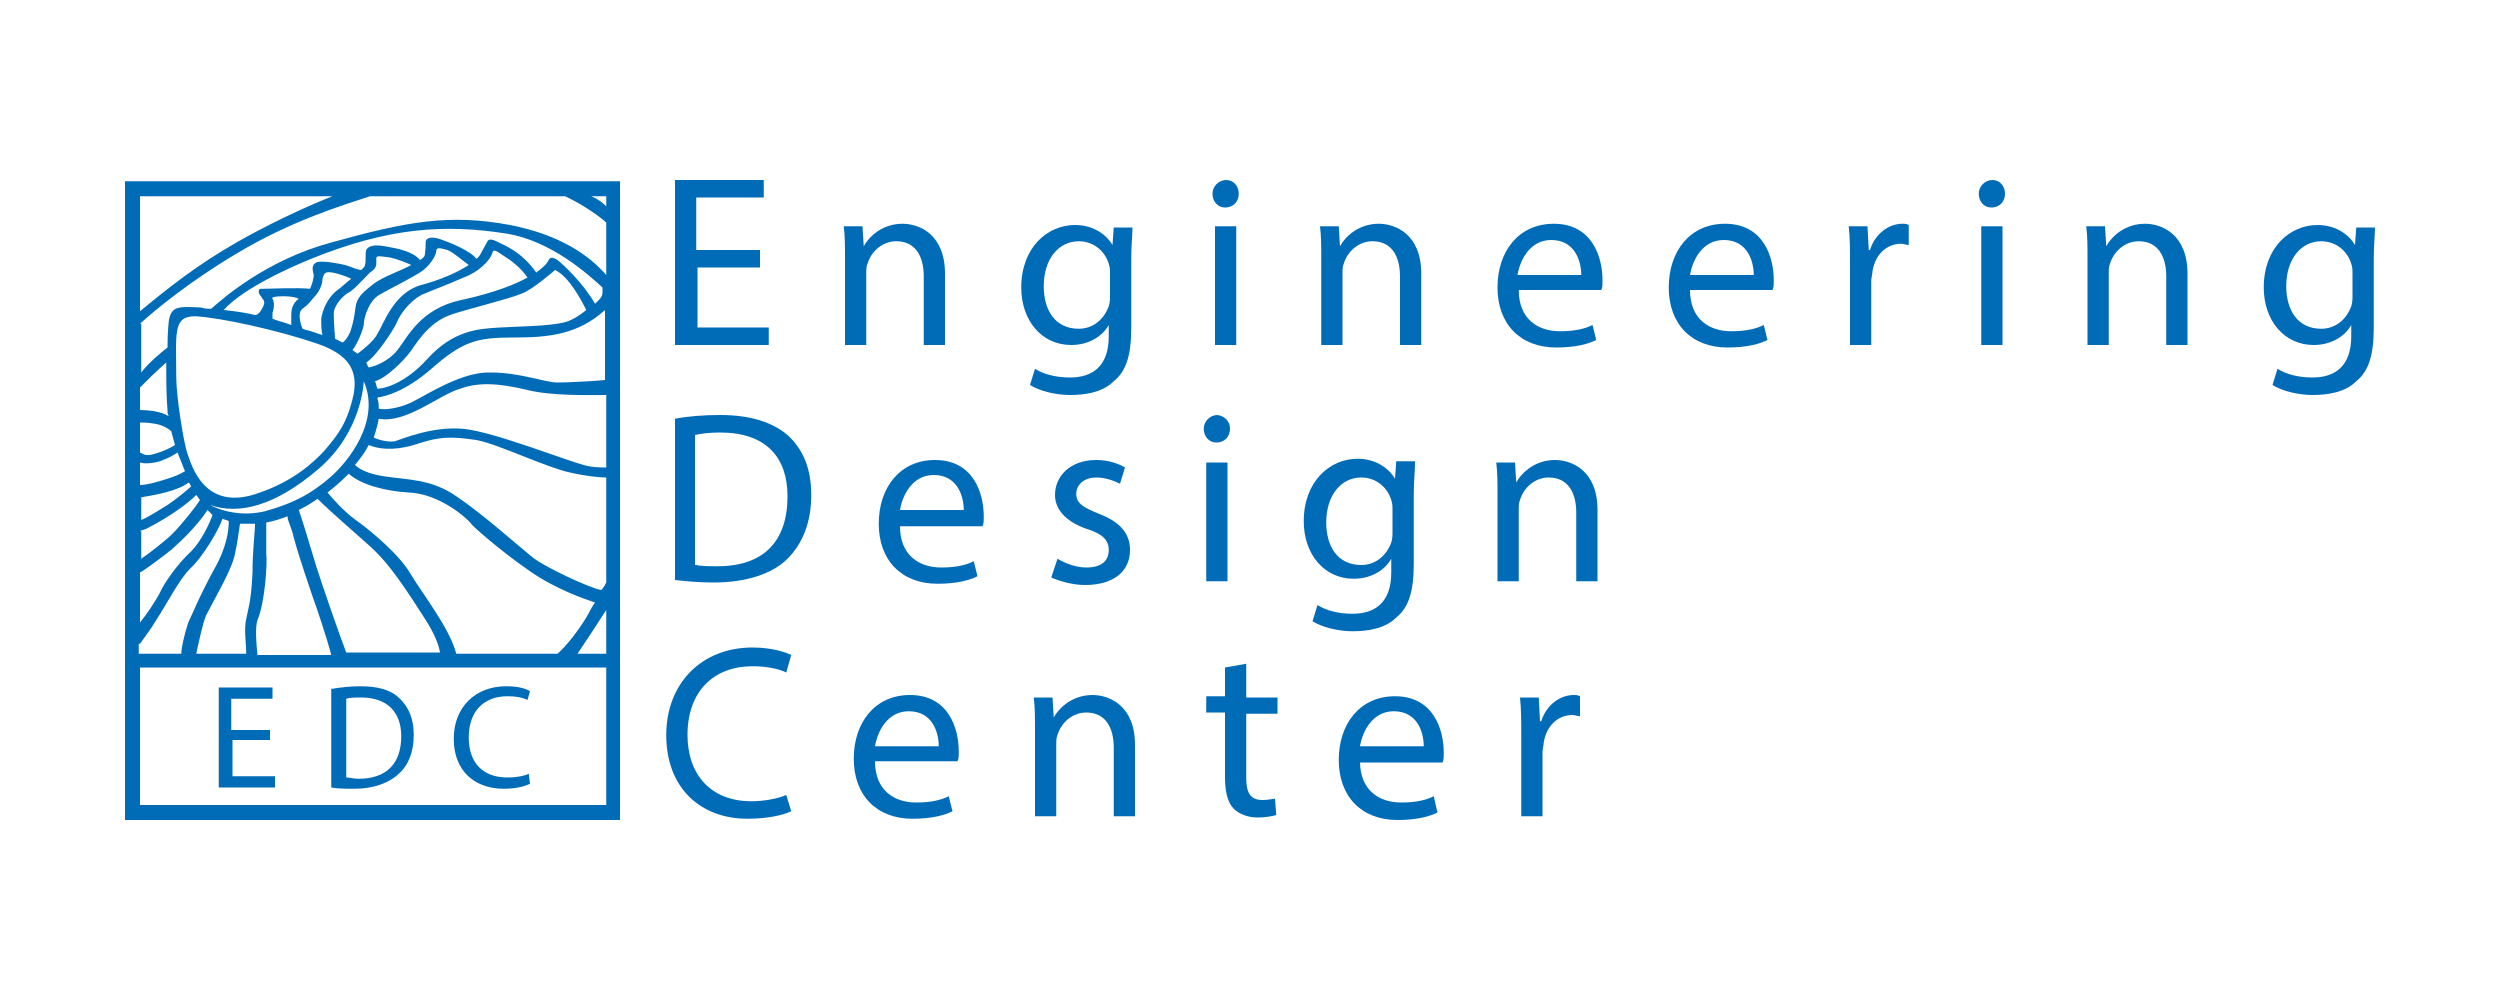 <?xml version="1.0" encoding="utf-8"?>
<!-- Generator: Adobe Illustrator 21.0.0, SVG Export Plug-In . SVG Version: 6.00 Build 0)  -->
<svg version="1.1" id="Layer_1" xmlns="http://www.w3.org/2000/svg" xmlns:xlink="http://www.w3.org/1999/xlink" x="0px" y="0px"
	 viewBox="0 0 200 80" style="enable-background:new 0 0 200 80;" xml:space="preserve">
<style type="text/css">
	.st0{fill:#006CB7;}
</style>
<g>
	<g>
		<g>
			<path class="st0" d="M10,14.5l0,51.1h39.6l0-51.1H10z M48.5,15.7v0.8c-0.3-0.3-0.7-0.6-1.2-0.8H48.5z M11.2,15.7h15.4
				c-1.6,0.6-5.6,2.4-8.7,4.3c-3,1.8-5.6,4-6.7,4.9V15.7z M11.2,25.9c1.2-1.1,4-3.4,7.7-5.6c4.5-2.7,8.6-3.9,10.7-4.6h15.6
				c0.9,0.4,2.4,1.3,3.3,2.1V22c-1.3-1.5-3.6-3.2-7.7-4c-4.8-0.9-8.2-0.3-14.3,1.4c-5.2,1.4-8.7,4.5-9.6,5.3c-0.3,0-0.5,0-0.8-0.1
				c-1.9-0.1-2.4-0.1-2.6,1.1c0,0-0.1,0.9-0.1,2.1c-0.4,0.3-1.6,1.3-2.1,2V25.9z M42.4,45.7c2,1.4,4.3,2.2,5.2,2.5
				c-0.3,0.4-0.5,0.9-0.7,1.2c-0.6,1-1.6,2.3-2.3,2.9h-8.1c-0.5-2-2.7-4.8-3.6-6.3c-0.9-1.6-3.2-3.5-4.3-4.3c-0.9-0.6-2-1.8-2.4-2.3
				c0.4-0.3,1-0.8,1.7-1.5c1,0.9,3,1.4,4.8,1.5c2.5,0.1,4.7,2.1,5,2.5C37.6,41.9,39.8,43.9,42.4,45.7z M21.3,44.3c0-0.5,0-2.2,0-2.5
				c0.6-0.1,1.2-0.3,1.7-0.5c0,0.4,0.3,0.8,0.5,1.7c0.4,1.5,1.3,4.1,1.5,4.7c0.3,0.8,1.2,3.5,1.5,4.7h-5.9c-0.1-0.9-0.2-2.2,0-2.8
				C21.2,48.2,21.4,45,21.3,44.3z M25.3,45.3c-0.4-1.3-1.1-3.7-1.4-4.5c0.6-0.3,1.1-0.6,1.5-0.9c1.1,1.1,3.1,2.8,4.2,3.8
				c1.1,1,2.1,2.2,4.2,5.5c1,1.5,1.3,2.4,1.4,3h-7.5C27.3,51.2,25.7,46.6,25.3,45.3z M26.4,38.2c-1.4,1.2-2.7,2-5.2,2.7
				c-2.5,0.6-4.4-0.5-4.4-0.5c2.3,0.8,5.2,0.1,8.7-2.9c3.5-3,3.6-7,3.6-7C30.5,33.7,27.8,37,26.4,38.2z M19.7,52.3h-4
				c0.2-0.9,0.5-2.4,0.8-3.1c0.5-1,2.1-3.7,2.3-4.9c0.2-0.9,0.3-1.8,0.4-2.4c0.4,0,0.8,0,1.2,0c0,0.7-0.2,2.1-0.2,3.9
				c-0.1,2.4-0.4,3.1-0.5,3.7C19.5,50.3,19.7,51.6,19.7,52.3z M23.3,26c-0.5-0.2-1-0.3-1.5-0.5c0-0.2,0-0.3,0-0.5
				c0.1-0.2,0.2-0.8,0-1.1c-0.1-0.1,0.1-0.2,0.9-0.2c0.6,0,1,0.1,1.2,0.2c-0.4,0.3-0.6,0.7-0.6,1.3C23.3,25.6,23.3,25.8,23.3,26z
				 M25.4,27.5c2.6,0.9,3.2,2.2,2.9,4c-0.5,2.3-1.2,3.2-2.3,4.5c-1,1.1-2.6,2.5-5.2,3.4c-4.5,1.7-5.5-2.3-5.8-3.1
				c-0.3-0.8-0.9-4.6-0.9-6.1c0-3.5-0.3-4.9,1.5-4.9C17.6,25.4,22.2,26.4,25.4,27.5z M26.1,21.8c0.1,0,0.2-0.1,0.9,0.1
				c0.4,0.1,0.9,0.3,1.1,0.4c-0.4,0.3-0.8,0.7-1.1,0.9c-0.8,0.6-1.2,1.6-1.3,2.3c0,0.5,0,1,0.1,1.3c-0.4-0.1-0.8-0.3-1.3-0.4
				c-0.1,0-0.2-0.1-0.3-0.1c-0.2-0.5-0.4-1.3,0-1.6c0.4-0.3,0.5-0.4,0.9-0.9c0.5-0.5,0.7-1.1,0.7-1.5C25.9,22,25.9,21.9,26.1,21.8z
				 M30.1,20.7c0-0.3,0.3-0.2,1.1-0.1c0.5,0.1,1.3,0.4,1.7,0.6c-0.9,0.5-2.2,0.9-3,1.5c-1.3,1-1.4,1.3-1.5,2.2
				c-0.1,0.8-0.3,1.4-0.4,1.7c-0.2,0.4-0.4,0.7-0.6,0.8c-0.2-0.1-0.4-0.2-0.6-0.3c0-0.4-0.1-1.1-0.1-2c0-0.7,0.8-1.5,1.2-1.7
				c0.4-0.2,1.1-1,1.7-1.6C30.2,21.4,30.1,21.2,30.1,20.7z M33.6,21.8c0.8-0.5,1.3-1.4,1.3-1.7c0-0.3,0.2-0.3,0.9-0.1
				c0.5,0.2,1.4,1,1.7,1.2c-0.9,0.6-2.3,1.2-3.8,1.6c-2.2,0.6-3,3.1-3.5,3.9c-0.3,0.6-1.2,1.3-1.6,1.6c-0.1-0.1-0.3-0.2-0.4-0.3
				c0.4-0.5,0.8-1.5,0.9-2c0-0.7,0.5-2.1,1.4-2.5C31.2,23.1,32.8,22.3,33.6,21.8z M29.5,29.4c-0.1-0.1-0.1-0.2-0.2-0.4
				c0.8-0.5,2.1-2.5,2.4-3.1c0.3-0.8,1.1-1.8,2-2.3c0.9-0.4,1.8-0.7,3.4-1.4c1.1-0.4,2.1-1.3,2.3-2c0.1-0.4,0.6,0.1,1.4,0.6
				c0.8,0.6,1.2,1.1,1.4,1.4c-1.6,0.9-3.9,1.5-5.3,1.8c-3.3,0.7-4.3,3-5.1,4C31.1,28.9,30,29.3,29.5,29.4z M32.7,28.3
				c0.5-0.6,1.4-2.4,3.3-3.1c1.1-0.4,4.8-1.3,5.7-1.7c0.9-0.3,2.7-1.9,2.7-1.9c1.1,0.5,2.1,2.4,2.5,3.2c-0.6,0.5-1.3,0.9-1.8,1
				c-1.3,0.3-3.4,0.3-5.1,0.4c-1.7,0.1-3.7,0.2-5.8,2.5c-1.8,2-3.5,2.4-4,2.4c-0.1-0.2-0.1-0.4-0.2-0.6C31,30.2,32.3,28.8,32.7,28.3
				z M30.3,33.5c2.2,0.4,4.8-1.9,6.5-2.4c1.4-0.5,2.9-0.5,5.4,0.1c2,0.5,5.1,0.4,6.3,0.4v5.8c-0.3,0-0.8,0-1.4-0.1
				c-1.2-0.2-7.6-2.8-10.1-3c-2.4-0.2-4.8,0.8-5.4,1c-0.5,0.1-1.3-0.1-1.7-0.3C30.1,34.4,30.2,34,30.3,33.5z M44.6,30.6
				c-1,0-3-0.8-5.3-0.8c-2.3-0.1-5,1.7-6.4,2.4c-1.1,0.5-2.1,0.6-2.6,0.5c0-0.3,0-0.5-0.1-0.8c0,0,0,0,0-0.1
				c0.7-0.1,2.2-0.5,4.2-2.2c2.6-2.3,3.7-2.6,6.7-2.6c2.7,0,5.1-0.2,7.3-2.2v5.6C47.5,30.5,45.3,30.6,44.6,30.6z M47.6,24.3
				c-0.9-1.6-2.5-3.1-3-3.5c-0.6-0.4-0.7,0-0.7,0c-0.2,0.4-0.6,0.7-1,1c-1.2-1.7-2.6-2.2-3.2-2.5c-0.6-0.3-0.7,0-0.7,0
				s-0.1,0.2-0.6,1.1c-0.1,0.1-0.1,0.2-0.3,0.3c-0.4-0.6-2.1-1.3-2.7-1.5c-0.5-0.2-1.1-0.3-1.3,0c-0.1,0.2,0,0.3-0.1,1.1
				c0,0.2-0.2,0.4-0.4,0.5c-0.6-0.7-1.7-0.9-2.8-1.1c-1.1-0.2-1.4,0.1-1.5,0.3c-0.1,0.2,0,0.9-0.1,1.2c0,0.1-0.1,0.2-0.3,0.4
				c-0.3,0-0.9-0.3-1.3-0.4c-0.4-0.1-1.9-0.4-2.3-0.2c-0.4,0.2-0.3,0.6-0.2,1c0,0.2-0.1,0.7-0.3,1.1c-1.1-0.1-3.1,0-3.6,0
				c-0.5,0-0.5,0-0.5,0.3c0,0.1,0.2,0.3,0.3,0.5c0.2,0.2,0.2,0.4-0.1,0.9c-0.1,0.2-0.3,0.4-0.5,0.4c-0.8-0.2-1.6-0.3-2.5-0.4
				c0.6-0.7,2.4-2.2,7-4.1c6.2-2.5,10.7-2.8,15.7-2c3.5,0.6,6.4,3.2,7.6,4.3v0.4C48.2,23.8,47.9,24,47.6,24.3z M11.2,31
				c0.5-0.5,1.4-1.4,2.1-2c0,1.3,0,2.7,0.1,3.8c0,0.2,0,0.3,0.1,0.5c-0.6-0.4-1.7-0.5-2.3-0.5V31z M11.2,33.8c0.3,0,0.6,0,1.2,0.1
				c0.6,0.1,1.1,0.4,1.3,0.6c0.1,0.4,0.2,0.7,0.3,1.1c-0.3,0.2-0.9,0.5-1.6,0.7c-0.7,0.2-0.8,0.1-1.2-0.1V33.8z M11.2,37
				c0.3,0.1,0.9,0.1,1.6-0.1c0.8-0.3,1.1-0.5,1.4-0.7c0.2,0.5,0.4,1,0.6,1.5c-0.2,0.1-0.5,0.3-1.1,0.5c-0.9,0.3-1.9,0.6-2.5,0.6V37z
				 M11.2,39.8c0.1,0,0.5-0.1,0.6-0.1c0.5-0.1,2.4-0.4,3.3-1.1c0.1,0.1,0.1,0.2,0.2,0.3c-0.3,0.3-1.3,1.1-1.9,1.5
				c-0.5,0.3-1.4,0.9-2.1,1.2V39.8z M11.2,42.5c0.1-0.1,0.3-0.1,0.5-0.2c1.8-0.9,3.3-2,4-2.7c0.1,0.1,0.2,0.3,0.3,0.4
				c-0.3,0.5-1.5,2-2.2,2.7c-0.5,0.5-1.9,1.6-2.5,2V42.5z M11.2,45.8c0.4-0.2,2-1.4,2.6-1.9c0.8-0.7,2.1-2,2.8-3.1
				c0.1,0.1,0.3,0.3,0.4,0.4c-0.2,0.6-0.9,2.1-1.7,2.9c-1.1,1-2.2,2.6-2.5,3.3c-0.3,0.6-1.1,1.8-1.6,2.4V45.8z M11.2,51.5
				c0.2-0.3,0.9-1.2,1.3-1.9c0.8-1.2,1.8-3.2,2.7-4.1c1-0.9,2.3-3.1,2.6-4c0.2,0.1,0.4,0.1,0.5,0.2c0,0.6-0.1,2-1.2,3.9
				c-1.3,2.4-1.6,3.3-1.9,3.9c-0.2,0.3-0.7,2.2-0.7,2.8h-3.4V51.5z M48.5,64.4H11.2v-11h37.3V64.4z M48.5,52.3h-2.3
				c0.6-0.9,1.6-2.4,2.3-3.5V52.3z M48.5,46.6c-0.1,0.2-0.2,0.4-0.4,0.6c-0.8-0.1-4.7-1.9-5.6-2.7c-1-0.8-3.9-3.4-6-4.8
				c-2-1.4-3.9-1.3-5.8-1.6c-1.3-0.2-2-0.6-2.3-0.9c0.4-0.5,0.8-1,1.1-1.6c0.7,0.3,1.9,0.5,3.6,0c1.6-0.5,2.4-0.8,5-0.4
				c1.7,0.3,5.6,2.2,7.5,2.6c1.3,0.3,2.4,0.4,2.9,0.4V46.6z"/>
		</g>
		<g>
			<path class="st0" d="M21.7,59.2h-3.1v2.9H22V63h-4.5v-8h4.3v0.9h-3.3v2.5h3.1V59.2z"/>
			<path class="st0" d="M26.6,55.1c0.6-0.1,1.4-0.2,2.2-0.2c1.5,0,2.5,0.3,3.2,1c0.7,0.7,1.1,1.6,1.1,2.9c0,1.3-0.4,2.4-1.2,3.1
				c-0.7,0.7-2,1.2-3.5,1.2c-0.7,0-1.4,0-1.9-0.1V55.1z M27.7,62.2c0.3,0,0.6,0.1,1,0.1c2.2,0,3.4-1.2,3.4-3.4
				c0-1.9-1.1-3.1-3.2-3.1c-0.5,0-0.9,0-1.2,0.1V62.2z"/>
			<path class="st0" d="M42.4,62.7c-0.4,0.2-1.1,0.4-2.1,0.4c-2.3,0-4-1.4-4-4c0-2.5,1.7-4.2,4.2-4.2c1,0,1.6,0.2,1.9,0.4L42.2,56
				c-0.4-0.2-0.9-0.3-1.6-0.3c-1.9,0-3.1,1.2-3.1,3.3c0,2,1.1,3.2,3.1,3.2c0.6,0,1.3-0.1,1.7-0.3L42.4,62.7z"/>
		</g>
	</g>
	<g>
		<path class="st0" d="M60.9,21.4h-5.1v4.8h5.7v1.4H54V14.4h7.1v1.4h-5.4V20h5.1V21.4z"/>
		<path class="st0" d="M67.6,20.7c0-1,0-1.8-0.1-2.6H69l0.1,1.6h0c0.5-0.9,1.6-1.8,3.1-1.8c1.3,0,3.4,0.8,3.4,4v5.7h-1.7v-5.5
			c0-1.5-0.6-2.8-2.2-2.8c-1.1,0-2,0.8-2.3,1.8c-0.1,0.2-0.1,0.5-0.1,0.8v5.7h-1.7V20.7z"/>
		<path class="st0" d="M90.6,18.1c0,0.7-0.1,1.5-0.1,2.6v5.5c0,2.2-0.4,3.5-1.4,4.3c-0.9,0.9-2.3,1.1-3.5,1.1
			c-1.1,0-2.4-0.3-3.2-0.8l0.4-1.3c0.6,0.4,1.6,0.7,2.8,0.7c1.8,0,3.1-0.9,3.1-3.3V26h0c-0.5,0.9-1.6,1.6-3,1.6c-2.4,0-4-2-4-4.6
			c0-3.2,2.1-5,4.3-5c1.6,0,2.6,0.9,3,1.6h0l0.1-1.4H90.6z M88.8,21.9c0-0.3,0-0.5-0.1-0.8c-0.3-1-1.2-1.8-2.4-1.8
			c-1.6,0-2.8,1.4-2.8,3.6c0,1.9,0.9,3.4,2.8,3.4c1.1,0,2-0.7,2.4-1.8c0.1-0.3,0.1-0.6,0.1-0.9V21.9z"/>
		<path class="st0" d="M99.1,15.5c0,0.6-0.4,1.1-1.1,1.1c-0.6,0-1-0.5-1-1.1c0-0.6,0.5-1.1,1.1-1.1C98.7,14.4,99.1,14.9,99.1,15.5z
			 M97.2,27.6v-9.5h1.7v9.5H97.2z"/>
		<path class="st0" d="M105.7,20.7c0-1,0-1.8-0.1-2.6h1.5l0.1,1.6h0c0.5-0.9,1.6-1.8,3.1-1.8c1.3,0,3.4,0.8,3.4,4v5.7H112v-5.5
			c0-1.5-0.6-2.8-2.2-2.8c-1.1,0-2,0.8-2.3,1.8c-0.1,0.2-0.1,0.5-0.1,0.8v5.7h-1.7V20.7z"/>
		<path class="st0" d="M121.5,23.2c0,2.3,1.5,3.3,3.3,3.3c1.2,0,2-0.2,2.6-0.5l0.3,1.2c-0.6,0.3-1.6,0.6-3.2,0.6
			c-2.9,0-4.7-1.9-4.7-4.8c0-2.9,1.7-5.1,4.5-5.1c3.1,0,3.9,2.7,3.9,4.5c0,0.4,0,0.6-0.1,0.8H121.5z M126.5,22
			c0-1.1-0.5-2.8-2.4-2.8c-1.7,0-2.5,1.6-2.7,2.8H126.5z"/>
		<path class="st0" d="M135.2,23.2c0,2.3,1.5,3.3,3.3,3.3c1.2,0,2-0.2,2.6-0.5l0.3,1.2c-0.6,0.3-1.6,0.6-3.2,0.6
			c-2.9,0-4.7-1.9-4.7-4.8c0-2.9,1.7-5.1,4.5-5.1c3.1,0,3.9,2.7,3.9,4.5c0,0.4,0,0.6-0.1,0.8H135.2z M140.3,22
			c0-1.1-0.5-2.8-2.4-2.8c-1.7,0-2.5,1.6-2.7,2.8H140.3z"/>
		<path class="st0" d="M148,21.1c0-1.1,0-2.1-0.1-3h1.5l0.1,1.9h0.1c0.4-1.3,1.5-2.1,2.6-2.1c0.2,0,0.3,0,0.5,0.1v1.6
			c-0.2,0-0.4-0.1-0.6-0.1c-1.2,0-2.1,0.9-2.3,2.2c0,0.2-0.1,0.5-0.1,0.8v5.1H148V21.1z"/>
		<path class="st0" d="M160.4,15.5c0,0.6-0.4,1.1-1.1,1.1c-0.6,0-1-0.5-1-1.1c0-0.6,0.5-1.1,1.1-1.1C160,14.4,160.4,14.9,160.4,15.5
			z M158.5,27.6v-9.5h1.7v9.5H158.5z"/>
		<path class="st0" d="M167,20.7c0-1,0-1.8-0.1-2.6h1.5l0.1,1.6h0c0.5-0.9,1.6-1.8,3.1-1.8c1.3,0,3.4,0.8,3.4,4v5.7h-1.7v-5.5
			c0-1.5-0.6-2.8-2.2-2.8c-1.1,0-2,0.8-2.3,1.8c-0.1,0.2-0.1,0.5-0.1,0.8v5.7H167V20.7z"/>
		<path class="st0" d="M190,18.1c0,0.7-0.1,1.5-0.1,2.6v5.5c0,2.2-0.4,3.5-1.4,4.3c-0.9,0.9-2.3,1.1-3.5,1.1c-1.1,0-2.4-0.3-3.2-0.8
			l0.4-1.3c0.6,0.4,1.6,0.7,2.8,0.7c1.8,0,3.1-0.9,3.1-3.3V26h0c-0.5,0.9-1.6,1.6-3,1.6c-2.4,0-4-2-4-4.6c0-3.2,2.1-5,4.3-5
			c1.6,0,2.6,0.9,3,1.6h0l0.1-1.4H190z M188.2,21.9c0-0.3,0-0.5-0.1-0.8c-0.3-1-1.2-1.8-2.4-1.8c-1.6,0-2.8,1.4-2.8,3.6
			c0,1.9,0.9,3.4,2.8,3.4c1.1,0,2-0.7,2.4-1.8c0.1-0.3,0.1-0.6,0.1-0.9V21.9z"/>
		<path class="st0" d="M54,33.5c1-0.2,2.3-0.3,3.6-0.3c2.5,0,4.2,0.6,5.4,1.6c1.2,1.1,1.9,2.6,1.9,4.8c0,2.2-0.7,3.9-1.9,5.1
			c-1.2,1.2-3.3,1.9-5.9,1.9c-1.2,0-2.2-0.1-3.1-0.2V33.5z M55.7,45.2c0.4,0.1,1.1,0.1,1.7,0.1c3.7,0,5.6-2,5.6-5.6
			c0-3.1-1.7-5.1-5.4-5.1c-0.9,0-1.6,0.1-2,0.2V45.2z"/>
		<path class="st0" d="M72,42.1c0,2.3,1.5,3.3,3.3,3.3c1.2,0,2-0.2,2.6-0.5l0.3,1.2c-0.6,0.3-1.6,0.6-3.2,0.6
			c-2.9,0-4.7-1.9-4.7-4.8c0-2.9,1.7-5.1,4.5-5.1c3.1,0,3.9,2.7,3.9,4.5c0,0.4,0,0.6-0.1,0.8H72z M77.1,40.8c0-1.1-0.5-2.8-2.4-2.8
			c-1.7,0-2.5,1.6-2.7,2.8H77.1z"/>
		<path class="st0" d="M84.6,44.7c0.5,0.3,1.4,0.7,2.3,0.7c1.3,0,1.8-0.6,1.8-1.4c0-0.8-0.5-1.3-1.8-1.7c-1.7-0.6-2.5-1.6-2.5-2.7
			c0-1.5,1.2-2.8,3.3-2.8c1,0,1.8,0.3,2.3,0.6l-0.4,1.3c-0.4-0.2-1.1-0.5-1.9-0.5c-1,0-1.6,0.6-1.6,1.3c0,0.8,0.6,1.1,1.8,1.6
			c1.6,0.6,2.5,1.5,2.5,2.9c0,1.7-1.3,2.8-3.6,2.8c-1,0-2-0.3-2.7-0.6L84.6,44.7z"/>
		<path class="st0" d="M98.4,34.3c0,0.6-0.4,1.1-1.1,1.1c-0.6,0-1-0.5-1-1.1c0-0.6,0.5-1.1,1.1-1.1C98,33.3,98.4,33.7,98.4,34.3z
			 M96.5,46.5V37h1.7v9.5H96.5z"/>
		<path class="st0" d="M113.2,37c0,0.7-0.1,1.5-0.1,2.6v5.5c0,2.2-0.4,3.5-1.4,4.3c-0.9,0.9-2.3,1.1-3.5,1.1c-1.1,0-2.4-0.3-3.2-0.8
			l0.4-1.3c0.6,0.4,1.6,0.7,2.8,0.7c1.8,0,3.1-0.9,3.1-3.3v-1.1h0c-0.5,0.9-1.6,1.6-3,1.6c-2.4,0-4-2-4-4.6c0-3.2,2.1-5,4.3-5
			c1.6,0,2.6,0.9,3,1.6h0l0.1-1.4H113.2z M111.4,40.8c0-0.3,0-0.5-0.1-0.8c-0.3-1-1.2-1.8-2.4-1.8c-1.6,0-2.8,1.4-2.8,3.6
			c0,1.9,0.9,3.4,2.8,3.4c1.1,0,2-0.7,2.4-1.8c0.1-0.3,0.1-0.6,0.1-0.9V40.8z"/>
		<path class="st0" d="M119.8,39.6c0-1,0-1.8-0.1-2.6h1.5l0.1,1.6h0c0.5-0.9,1.6-1.8,3.1-1.8c1.3,0,3.4,0.8,3.4,4v5.7h-1.7V41
			c0-1.5-0.6-2.8-2.2-2.8c-1.1,0-2,0.8-2.3,1.8c-0.1,0.2-0.1,0.5-0.1,0.8v5.7h-1.7V39.6z"/>
		<path class="st0" d="M63.3,64.9c-0.6,0.3-1.9,0.6-3.5,0.6c-3.7,0-6.5-2.4-6.5-6.7c0-4.1,2.8-7,6.9-7c1.6,0,2.7,0.4,3.1,0.6
			l-0.4,1.4c-0.6-0.3-1.6-0.5-2.7-0.5c-3.1,0-5.2,2-5.2,5.5c0,3.2,1.9,5.3,5.1,5.3c1,0,2.1-0.2,2.8-0.5L63.3,64.9z"/>
		<path class="st0" d="M70,60.9c0,2.3,1.5,3.3,3.3,3.3c1.2,0,2-0.2,2.6-0.5l0.3,1.2c-0.6,0.3-1.6,0.6-3.2,0.6
			c-2.9,0-4.7-1.9-4.7-4.8s1.7-5.1,4.5-5.1c3.1,0,3.9,2.7,3.9,4.5c0,0.4,0,0.6-0.1,0.8H70z M75.1,59.7c0-1.1-0.5-2.8-2.4-2.8
			c-1.7,0-2.5,1.6-2.7,2.8H75.1z"/>
		<path class="st0" d="M82.8,58.4c0-1,0-1.8-0.1-2.6h1.5l0.1,1.6h0c0.5-0.9,1.6-1.8,3.1-1.8c1.3,0,3.4,0.8,3.4,4v5.7h-1.7v-5.5
			c0-1.5-0.6-2.8-2.2-2.8c-1.1,0-2,0.8-2.3,1.8c-0.1,0.2-0.1,0.5-0.1,0.8v5.7h-1.7V58.4z"/>
		<path class="st0" d="M99.7,53.1v2.7h2.5v1.3h-2.5v5.1c0,1.2,0.3,1.8,1.3,1.8c0.5,0,0.8-0.1,1-0.1l0.1,1.3
			c-0.3,0.1-0.9,0.2-1.5,0.2c-0.8,0-1.5-0.3-1.9-0.7c-0.5-0.5-0.7-1.4-0.7-2.5v-5.2h-1.5v-1.3H98v-2.3L99.7,53.1z"/>
		<path class="st0" d="M108.8,60.9c0,2.3,1.5,3.3,3.3,3.3c1.2,0,2-0.2,2.6-0.5L115,65c-0.6,0.3-1.6,0.6-3.2,0.6
			c-2.9,0-4.7-1.9-4.7-4.8s1.7-5.1,4.5-5.1c3.1,0,3.9,2.7,3.9,4.5c0,0.4,0,0.6-0.1,0.8H108.8z M113.9,59.7c0-1.1-0.5-2.8-2.4-2.8
			c-1.7,0-2.5,1.6-2.7,2.8H113.9z"/>
		<path class="st0" d="M121.7,58.8c0-1.1,0-2.1-0.1-3h1.5l0.1,1.9h0.1c0.4-1.3,1.5-2.1,2.6-2.1c0.2,0,0.3,0,0.5,0.1v1.6
			c-0.2,0-0.4-0.1-0.6-0.1c-1.2,0-2.1,0.9-2.3,2.2c0,0.2-0.1,0.5-0.1,0.8v5.1h-1.7V58.8z"/>
	</g>
</g>
</svg>
